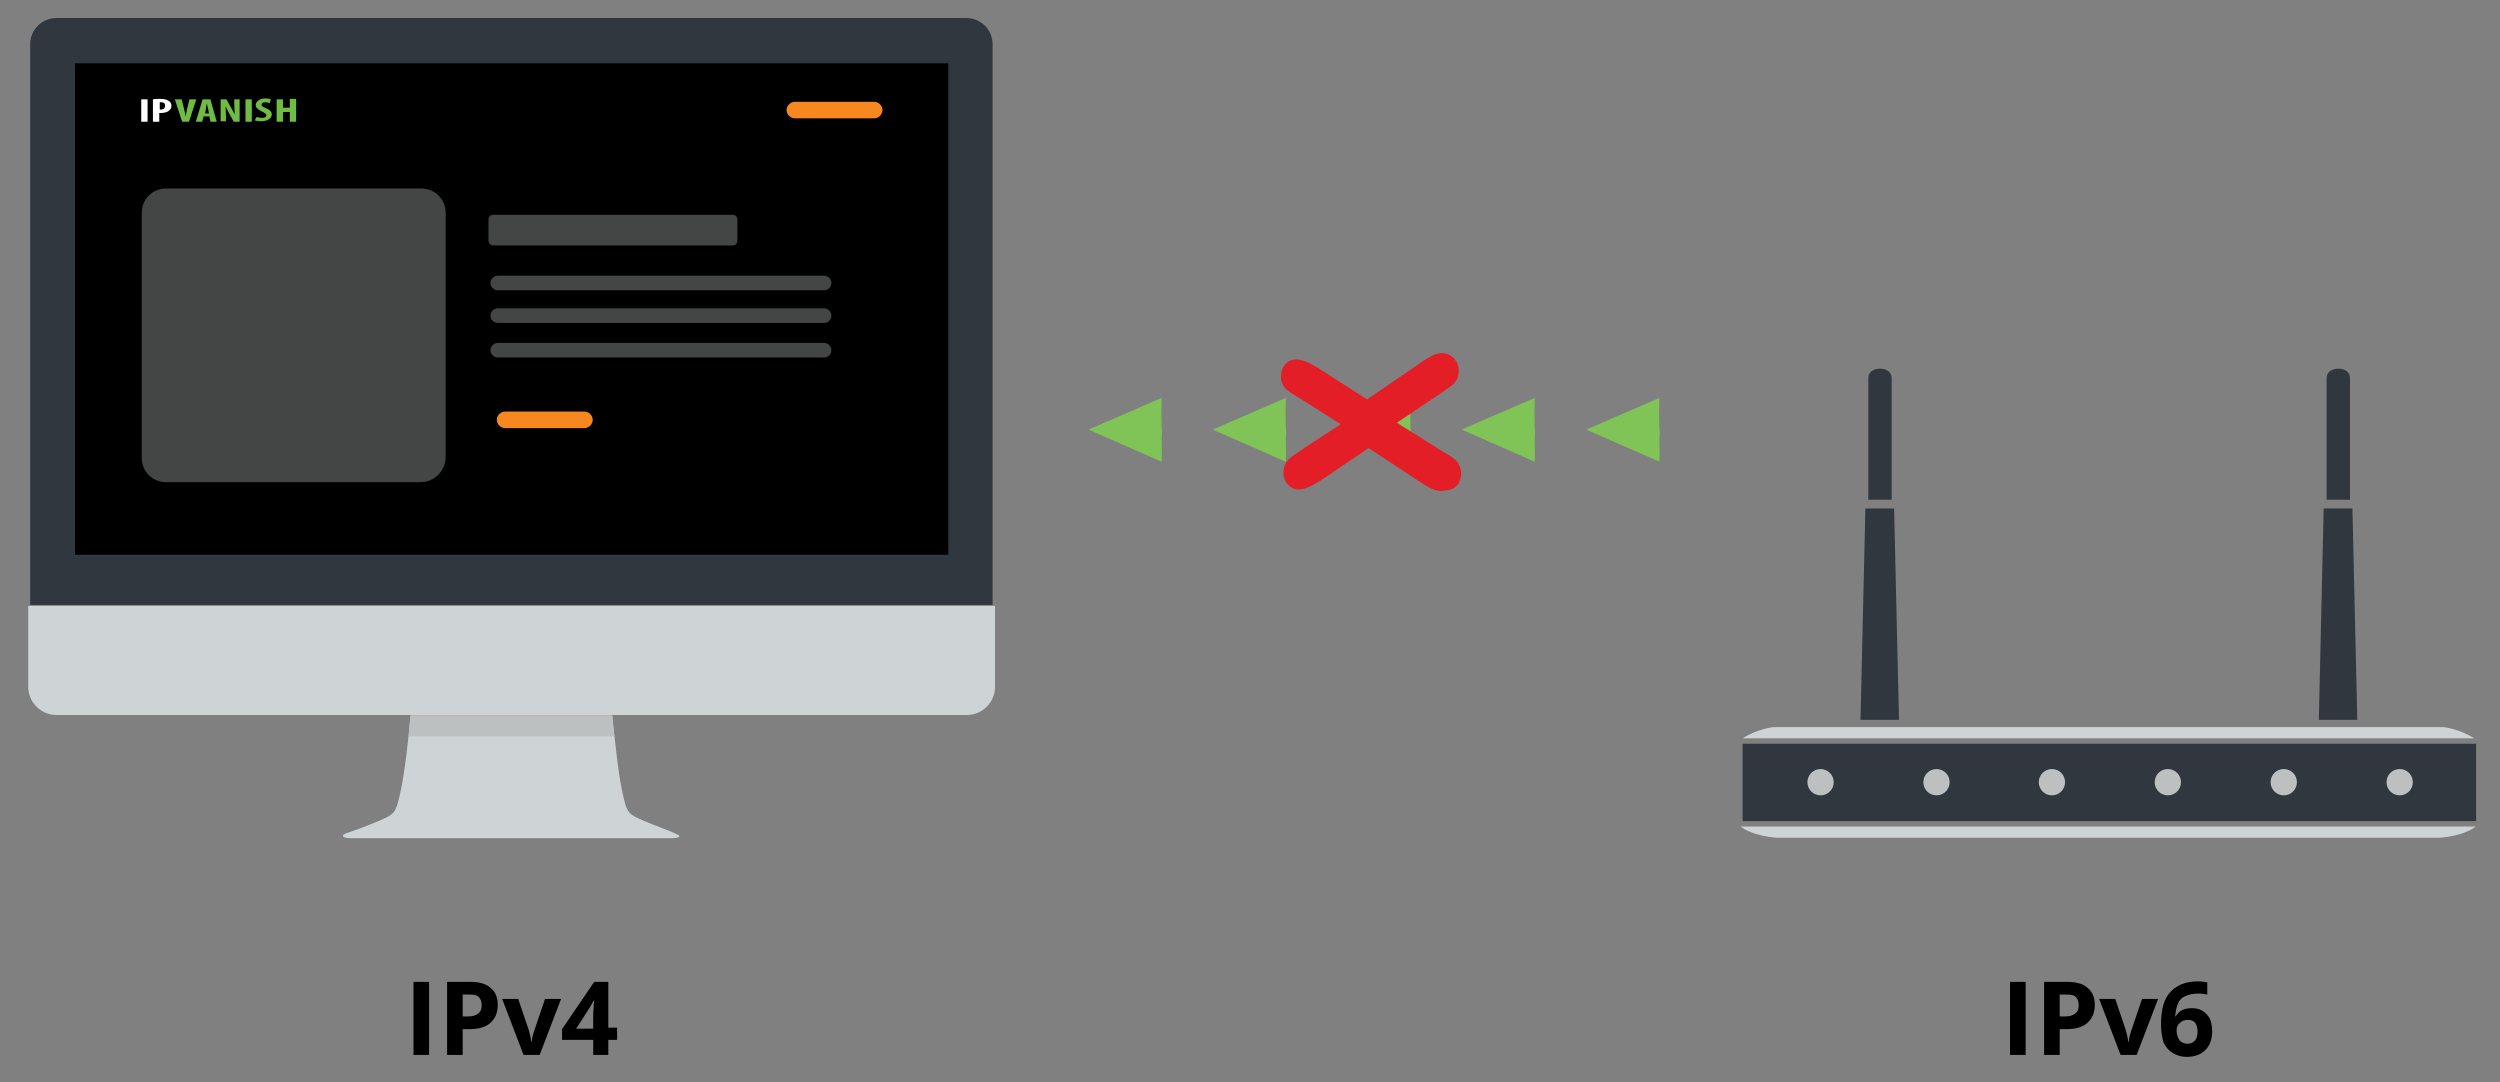 <?xml version="1.0" encoding="utf-8"?>
<!-- Generator: Adobe Illustrator 25.0.1, SVG Export Plug-In . SVG Version: 6.00 Build 0)  -->
<svg version="1.1" id="Layer_1" xmlns="http://www.w3.org/2000/svg" xmlns:xlink="http://www.w3.org/1999/xlink" x="0px" y="0px"
	 viewBox="0 0 513.3 222.2" style="enable-background:new 0 0 513.3 222.2;" xml:space="preserve">
<rect x="0" y="0" width="513.3" height="222.2" fill="#808080" stroke="none"/>
<style type="text/css">
	.st0{fill:#31373E;}
	.st1{fill:#CED4D6;}
	.st2{fill:#BCC0C1;}
	.st3{fill:#6FBC44;}
	.st4{fill:#FFFFFF;}
	.st5{fill:#F6881F;}
	.st6{fill:#444545;}
	.st7{fill:#80C357;}
	.st8{fill:#E41E26;stroke:#E41E26;stroke-miterlimit:10;}
</style>
<g>
	<g>
		<path class="st0" d="M388.4,102.6v-25c-0.1-2-2.4-1.9-2.4-1.9s-2.3-0.1-2.4,1.9v25H388.4z"/>
		<polygon class="st0" points="383,104.4 382,147.8 389.9,147.8 388.9,104.4 		"/>
	</g>
	<g>
		<path class="st0" d="M482.5,102.6v-25c-0.1-2-2.4-1.9-2.4-1.9s-2.3-0.1-2.4,1.9v25H482.5z"/>
		<polygon class="st0" points="477.1,104.4 476.1,147.8 484,147.8 483,104.4 		"/>
	</g>
	<path class="st1" d="M508,151.6c-2.9-1.9-6.2-2.3-6.2-2.3H364c0,0-3.3,0.4-6.2,2.3H508z"/>
	<path class="st1" d="M357.4,169.7c0.7,0.6,2.9,1.9,7.2,2.3h136.5c4.3-0.4,6.5-1.7,7.2-2.3H357.4z"/>
	<rect x="357.8" y="152.7" class="st0" width="150.6" height="15.9"/>
	<g>
		<path class="st2" d="M376.5,160.6c0,1.5-1.2,2.7-2.7,2.7c-1.5,0-2.7-1.2-2.7-2.7c0-1.5,1.2-2.7,2.7-2.7
			C375.3,157.9,376.5,159.1,376.5,160.6z"/>
		<path class="st2" d="M400.3,160.6c0,1.5-1.2,2.7-2.7,2.7c-1.5,0-2.7-1.2-2.7-2.7c0-1.5,1.2-2.7,2.7-2.7
			C399.1,157.9,400.3,159.1,400.3,160.6z"/>
		<path class="st2" d="M424,160.6c0,1.5-1.2,2.7-2.7,2.7c-1.5,0-2.7-1.2-2.7-2.7c0-1.5,1.2-2.7,2.7-2.7
			C422.8,157.9,424,159.1,424,160.6z"/>
		<path class="st2" d="M447.8,160.6c0,1.5-1.2,2.7-2.7,2.7c-1.5,0-2.7-1.2-2.7-2.7c0-1.5,1.2-2.7,2.7-2.7
			C446.6,157.9,447.8,159.1,447.8,160.6z"/>
		<path class="st2" d="M471.6,160.6c0,1.5-1.2,2.7-2.7,2.7c-1.5,0-2.7-1.2-2.7-2.7c0-1.5,1.2-2.7,2.7-2.7
			C470.4,157.9,471.6,159.1,471.6,160.6z"/>
		<path class="st2" d="M495.4,160.6c0,1.5-1.2,2.7-2.7,2.7c-1.5,0-2.7-1.2-2.7-2.7c0-1.5,1.2-2.7,2.7-2.7
			C494.2,157.9,495.4,159.1,495.4,160.6z"/>
	</g>
</g>
<g>
	<g>
		<path class="st0" d="M203.8,124.2V9.1c0-3-2.4-5.4-5.4-5.4H11.6c-3,0-5.4,2.4-5.4,5.4v115.1H203.8z"/>
		<path class="st1" d="M5.8,124.4V141c0,3.2,2.6,5.8,5.8,5.8h186.9c3.2,0,5.8-2.6,5.8-5.8v-16.6H5.8z"/>
		<path class="st1" d="M139.2,171.4c0,0-1.4-0.7-3.1-1.3c-1.7-0.7-3.9-1.5-5.1-2.1c-2.2-1-2.4-1.7-3.2-5.3
			c-0.9-3.9-1.7-12.2-2.1-15.8H84.3c-0.3,3.6-1.2,11.9-2.1,15.8c-0.8,3.6-1,4.3-3.2,5.3c-1.2,0.6-3.3,1.4-5.1,2.1l0,0
			c-1.7,0.6-3.1,1.1-3.1,1.1s-1.3,0.7,0.8,0.9h66.5C140.3,172,139.2,171.4,139.2,171.4z"/>
		<path class="st2" d="M126.1,151.2c-0.2-1.7-0.3-3.3-0.4-4.3H84.3c-0.1,1.1-0.3,2.6-0.4,4.3H126.1z"/>
		<rect x="15.4" y="13" width="179.3" height="100.9"/>
	</g>
	<g>
		<g>
			<path class="st3" d="M37.4,25l-1.5-4.6h1.4l0.5,2c0.1,0.5,0.3,1.1,0.3,1.6h0c0.1-0.5,0.2-1.1,0.3-1.6l0.5-2h1.4L38.8,25H37.4z"/>
			<path class="st3" d="M41.8,23.9L41.5,25h-1.3l1.4-4.6h1.6l1.3,4.6h-1.3L43,23.9H41.8z M42.9,23.2l-0.2-1c-0.1-0.3-0.2-0.7-0.2-1
				h0c-0.1,0.3-0.2,0.8-0.2,1.1l-0.2,1H42.9z"/>
			<path class="st3" d="M45.3,25v-4.6h1.2l1,1.8c0.2,0.4,0.5,0.9,0.7,1.3h0c0-0.5-0.1-1.3-0.1-2.1v-1h1.1V25h-1.2l-1-1.8
				c-0.2-0.4-0.5-1-0.7-1.4h0c0,0.5,0.1,1.2,0.1,2.1v1H45.3z"/>
			<path class="st3" d="M51.7,20.3V25h-1.3v-4.6H51.7z"/>
			<path class="st3" d="M52.7,24c0.3,0.1,0.7,0.2,1.1,0.2c0.6,0,0.9-0.2,0.9-0.5c0-0.3-0.3-0.5-0.9-0.8c-0.9-0.4-1.3-0.9-1.3-1.3
				c0-0.7,0.7-1.4,2.1-1.4c0.4,0,0.9,0.1,1,0.2l-0.2,0.8c-0.2-0.1-0.5-0.2-0.9-0.2c-0.6,0-0.8,0.2-0.8,0.5c0,0.3,0.2,0.4,0.9,0.7
				c0.9,0.4,1.2,0.8,1.2,1.3c0,0.8-0.9,1.4-2.2,1.4c-0.5,0-1.1-0.1-1.3-0.2L52.7,24z"/>
			<path class="st3" d="M58.1,20.3v1.8h1.4v-1.8h1.3V25h-1.3V23h-1.4V25h-1.3v-4.6H58.1z"/>
		</g>
		<g>
			<path class="st4" d="M30.3,20.3V25h-1.3v-4.6H30.3z"/>
			<path class="st4" d="M31.4,20.4c0.4-0.1,0.9-0.1,1.4-0.1c0.8,0,1.4,0.1,1.8,0.4c0.4,0.2,0.6,0.6,0.6,1c0,0.5-0.2,0.8-0.6,1.1
				c-0.4,0.3-1.1,0.4-1.6,0.4c-0.1,0-0.2,0-0.3,0V25h-1.3V20.4z M32.7,22.5c0.1,0,0.1,0,0.2,0c0.7,0,1-0.3,1-0.8
				c0-0.4-0.2-0.7-0.8-0.7c-0.1,0-0.2,0-0.3,0V22.5z"/>
		</g>
	</g>
	<path class="st5" d="M179.5,24.3h-16.3c-0.9,0-1.7-0.8-1.7-1.7v0c0-0.9,0.8-1.7,1.7-1.7h16.3c0.9,0,1.7,0.8,1.7,1.7v0
		C181.1,23.6,180.4,24.3,179.5,24.3z"/>
	<path class="st6" d="M169.2,59.6h-67c-0.8,0-1.5-0.7-1.5-1.5v0c0-0.8,0.7-1.5,1.5-1.5h67c0.8,0,1.5,0.7,1.5,1.5v0
		C170.7,59,170,59.6,169.2,59.6z"/>
	<path class="st6" d="M150.4,50.4h-49.1c-0.6,0-1-0.5-1-1v-4.3c0-0.6,0.4-1,1-1h49.1c0.6,0,1,0.4,1,1v4.3
		C151.4,50,151,50.4,150.4,50.4z"/>
	<path class="st6" d="M169.2,66.3h-67c-0.8,0-1.5-0.7-1.5-1.5l0,0c0-0.8,0.7-1.5,1.5-1.5h67c0.8,0,1.5,0.7,1.5,1.5l0,0
		C170.7,65.7,170,66.3,169.2,66.3z"/>
	<path class="st6" d="M169.2,73.4h-67c-0.8,0-1.5-0.7-1.5-1.5v0c0-0.8,0.7-1.5,1.5-1.5h67c0.8,0,1.5,0.7,1.5,1.5v0
		C170.7,72.8,170,73.4,169.2,73.4z"/>
	<path class="st6" d="M86.4,99H34.1c-2.8,0-5-2.2-5-5V43.7c0-2.8,2.2-5,5-5h52.4c2.8,0,5,2.2,5,5V94C91.4,96.7,89.2,99,86.4,99z"/>
	<path class="st5" d="M120,87.9h-16.3c-0.9,0-1.7-0.8-1.7-1.7v0c0-0.9,0.8-1.7,1.7-1.7H120c0.9,0,1.7,0.8,1.7,1.7v0
		C121.7,87.1,120.9,87.9,120,87.9z"/>
</g>
<g>
	<g id="g3973_2_">
		<path id="path4226_2_" class="st7" d="M223.5,88.2l15,6.6c0.1-1.6,0-3,0-5l0,0c0.2-1-0.1-2.1,0-3.1l0,0c-0.1-1.9,0-2.6,0-5
			L223.5,88.2z"/>
	</g>
	<g id="g3973_1_">
		<path id="path4226_1_" class="st7" d="M249,88.2l15,6.6c0.1-1.6,0-3,0-5l0,0c0.2-1-0.1-2.1,0-3.1l0,0c-0.1-1.9,0-2.6,0-5L249,88.2
			z"/>
	</g>
	<g id="g3973_4_">
		<path id="path4226_4_" class="st7" d="M274.6,88.2l15,6.6c0.1-1.6,0-3,0-5l0,0c0.2-1-0.1-2.1,0-3.1l0,0c-0.1-1.9,0-2.6,0-5
			L274.6,88.2z"/>
	</g>
	<g id="g3973_3_">
		<path id="path4226_3_" class="st7" d="M300.1,88.2l15,6.6c0.1-1.6,0-3,0-5l0,0c0.2-1-0.1-2.1,0-3.1l0,0c-0.1-1.9,0-2.6,0-5
			L300.1,88.2z"/>
	</g>
	<g id="g3973_5_">
		<path id="path4226_5_" class="st7" d="M325.7,88.2l15,6.6c0.1-1.6,0-3,0-5l0,0c0.2-1-0.1-2.1,0-3.1l0,0c-0.1-1.9,0-2.6,0-5
			L325.7,88.2z"/>
	</g>
</g>
<g>
	<path class="st8" d="M292.4,98.9L281,91.4l-9.9,6.7c-1,0.6-1.8,1.1-2.5,1.4c-0.7,0.3-1.4,0.5-2,0.5c-0.7,0-1.3-0.3-1.8-0.8
		c-0.5-0.6-0.8-1.3-0.8-2.1c0-1,0.3-1.7,0.8-2.3c0.6-0.6,1.6-1.3,3.1-2.3l8.3-5.4l-8.5-5.4c-0.7-0.4-1.3-0.8-1.8-1.1
		c-0.5-0.3-0.9-0.6-1.3-0.9c-0.3-0.3-0.6-0.6-0.8-1c-0.2-0.4-0.3-0.8-0.3-1.3c0-0.9,0.2-1.6,0.7-2.2c0.5-0.6,1.1-0.9,1.9-0.9
		c1.1,0,2.5,0.6,4.3,1.7l10.3,6.6l11.1-7.6c1-0.7,1.8-1.2,2.4-1.5c0.6-0.3,1.3-0.5,1.8-0.5c0.6,0,1.1,0.1,1.5,0.4
		c0.5,0.3,0.8,0.6,1.1,1.1c0.3,0.5,0.4,1,0.4,1.6c0,0.7-0.1,1.2-0.4,1.7c-0.3,0.5-0.6,0.8-1,1.1c-0.4,0.3-1.2,0.8-2.3,1.6l-9.4,6.3
		l10,6.3c0.8,0.5,1.4,0.8,1.7,1c0.3,0.2,0.6,0.5,0.9,0.7c0.3,0.3,0.5,0.6,0.7,1c0.2,0.4,0.3,0.9,0.3,1.4c0,0.8-0.2,1.6-0.7,2.1
		c-0.5,0.6-1.3,0.9-2.2,0.9C295.5,100.6,294.1,100,292.4,98.9z"/>
</g>
<g>
	<path d="M84.9,216.6v-15h3.2v15H84.9z"/>
	<path d="M102.2,206.3c0,1.6-0.5,2.8-1.5,3.7s-2.4,1.3-4.3,1.3H95v5.3h-3.2v-15h4.8c1.8,0,3.2,0.4,4.1,1.2
		C101.7,203.6,102.2,204.8,102.2,206.3z M95,208.7h1c1,0,1.7-0.2,2.2-0.6c0.5-0.4,0.7-0.9,0.7-1.7c0-0.7-0.2-1.3-0.6-1.7
		c-0.4-0.4-1-0.5-1.9-0.5H95V208.7z"/>
	<path d="M107.5,216.6l-4.4-11.5h3.3l2.2,6.5c0.2,0.8,0.4,1.6,0.5,2.3h0.1c0-0.7,0.2-1.4,0.5-2.3l2.2-6.5h3.3l-4.4,11.5H107.5z"/>
	<path d="M126.7,213.5h-1.8v3.1h-3.1v-3.1h-6.4v-2.2l6.6-9.7h2.9v9.4h1.8V213.5z M121.8,211.1v-2.5c0-0.4,0-1,0.1-1.8
		c0-0.8,0.1-1.3,0.1-1.4h-0.1c-0.3,0.6-0.6,1.1-0.9,1.6l-2.7,4.2H121.8z"/>
</g>
<g>
	<path d="M412.7,216.6v-15h3.2v15H412.7z"/>
	<path d="M430.1,206.3c0,1.6-0.5,2.8-1.5,3.7c-1,0.9-2.4,1.3-4.3,1.3h-1.4v5.3h-3.2v-15h4.8c1.8,0,3.2,0.4,4.1,1.2
		C429.6,203.6,430.1,204.8,430.1,206.3z M422.9,208.7h1c1,0,1.7-0.2,2.2-0.6c0.5-0.4,0.7-0.9,0.7-1.7c0-0.7-0.2-1.3-0.6-1.7
		c-0.4-0.4-1-0.5-1.9-0.5h-1.4V208.7z"/>
	<path d="M435.4,216.6l-4.4-11.5h3.3l2.2,6.5c0.2,0.8,0.4,1.6,0.5,2.3h0.1c0-0.7,0.2-1.4,0.5-2.3l2.2-6.5h3.3l-4.4,11.5H435.4z"/>
	<path d="M443.7,210.3c0-3,0.6-5.2,1.9-6.6c1.3-1.4,3.1-2.2,5.6-2.2c0.9,0,1.5,0.1,2,0.2v2.5c-0.6-0.1-1.2-0.2-1.8-0.2
		c-1.1,0-2,0.2-2.7,0.5c-0.7,0.3-1.2,0.8-1.5,1.5s-0.5,1.6-0.6,2.7h0.1c0.7-1.2,1.8-1.7,3.3-1.7c1.3,0,2.4,0.4,3.1,1.3
		c0.8,0.8,1.1,2,1.1,3.5c0,1.6-0.5,2.9-1.4,3.8c-0.9,0.9-2.2,1.4-3.8,1.4c-1.1,0-2.1-0.3-2.9-0.8c-0.8-0.5-1.5-1.3-1.9-2.2
		C443.9,212.9,443.7,211.7,443.7,210.3z M449.1,214.3c0.7,0,1.2-0.2,1.6-0.7c0.4-0.5,0.5-1.1,0.5-1.9c0-0.7-0.2-1.3-0.5-1.7
		c-0.3-0.4-0.8-0.6-1.5-0.6c-0.6,0-1.2,0.2-1.6,0.6c-0.5,0.4-0.7,0.9-0.7,1.5c0,0.8,0.2,1.5,0.6,2.1
		C447.9,214,448.4,214.3,449.1,214.3z"/>
</g>
</svg>
